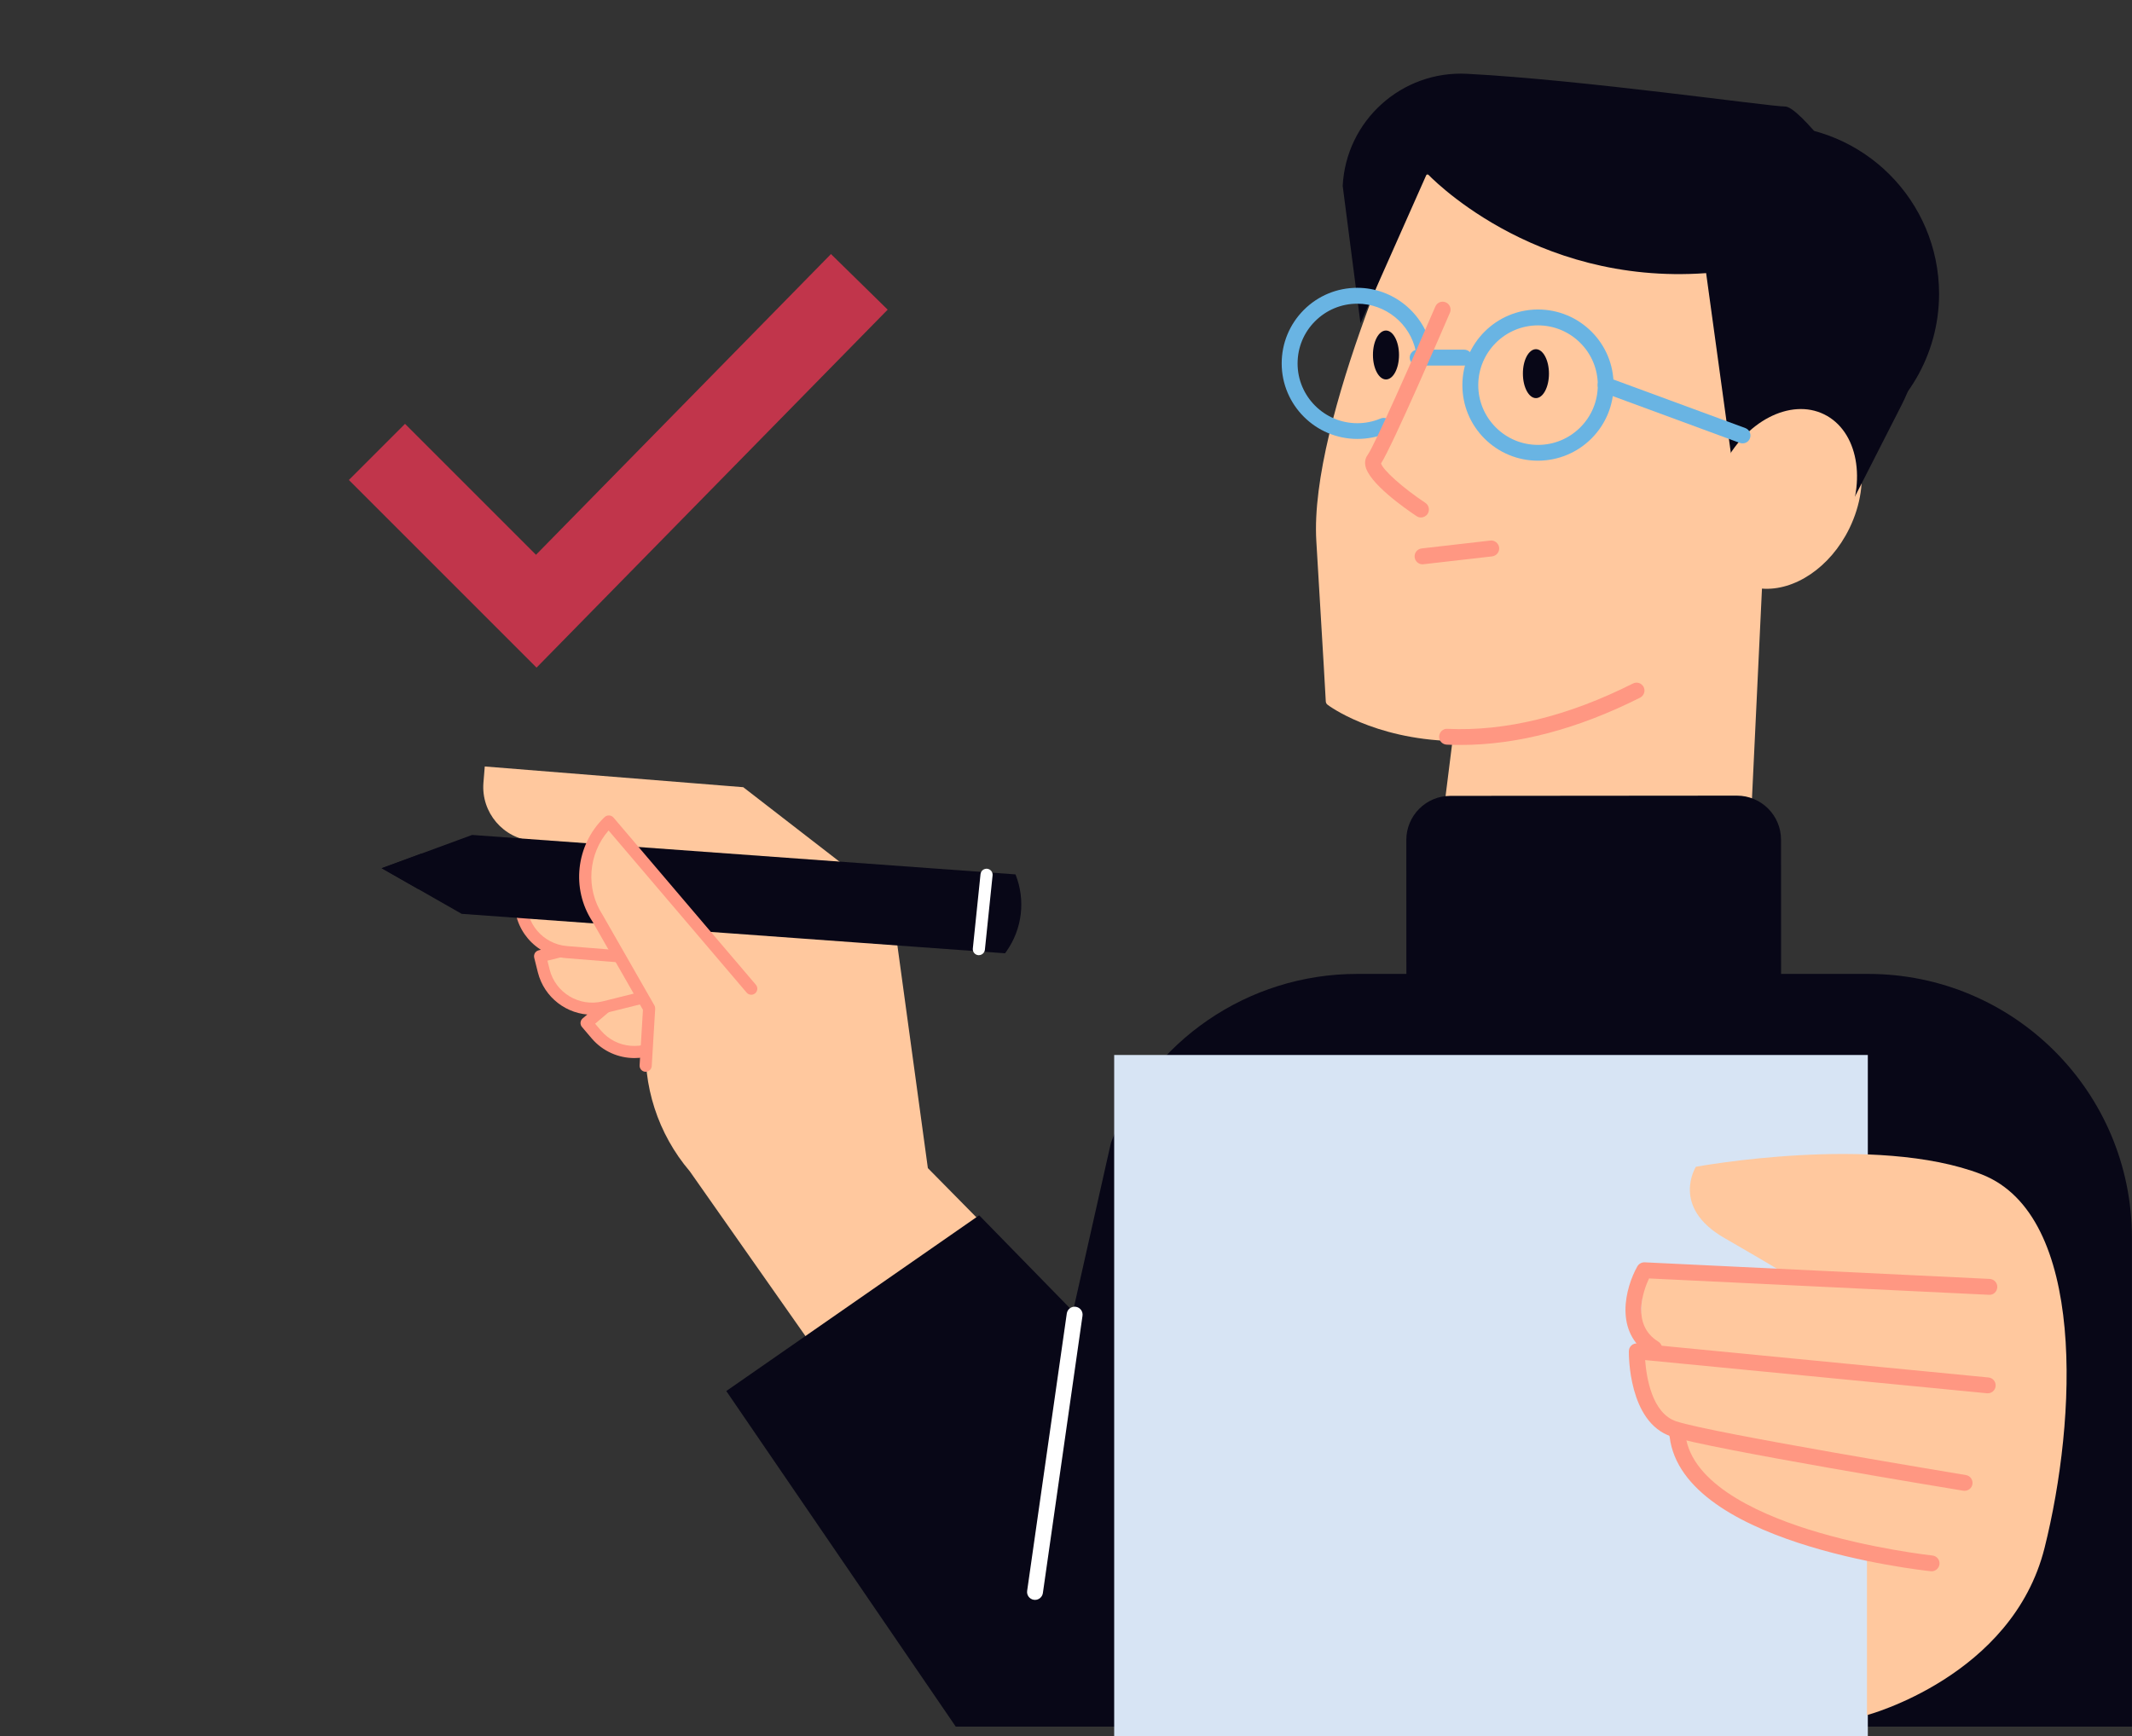 <svg width="550" height="448" viewBox="0 0 550 448" fill="none" xmlns="http://www.w3.org/2000/svg">
<rect x="0" y="0" width="550" height="448" fill="#333333" stroke="none"/>
<path d="M138.415 172.26L90 123.844L104.486 109.359L138.272 143.145L214.368 65.553L228.997 79.895L138.415 172.26Z" fill="#C1354B"/>
<path d="M471.117 105.834C460.75 100.527 453.866 103.847 449.911 107.576C449.358 108.088 448.846 108.641 448.354 109.215C452.698 86.738 449.481 69.671 438.807 58.361C429.504 48.526 414.281 43.138 394.734 42.749C380.064 42.462 367.975 45.105 367.852 45.146C367.484 45.228 367.176 45.474 367.012 45.801C365.824 48.342 337.673 108.252 339.578 139.62C341.483 171.03 342.017 180.967 342.017 180.967C342.038 181.315 342.201 181.643 342.488 181.848C342.673 181.992 354.104 190.638 374.696 191.212L371.336 218.053C371.295 218.421 371.418 218.79 371.664 219.056C371.992 219.405 377.012 224.261 394.099 224.241C406.147 224.241 424.176 221.801 450.792 213.667C451.283 213.524 451.631 213.073 451.652 212.561L454.542 151.873C462.86 152.528 472.141 146.484 477.079 136.363C483.083 124.049 480.461 110.629 471.117 105.834Z" fill="#FFC89E"/>
<path d="M456.672 32.298C446.161 32.298 436.531 36.027 429.012 42.235C457.574 50.184 478.636 77.148 478.657 109.213C478.657 110.627 478.616 112.02 478.534 113.413C491.503 105.873 500.231 91.859 500.231 75.775C500.19 51.742 480.705 32.277 456.672 32.298Z" fill="#080717"/>
<path d="M449.028 135.174L475.623 133.822L490.6 104.42C497.999 89.893 496.768 72.437 487.343 59.139C476.854 44.326 464.13 27.484 460.523 27.484C456.426 27.484 408.421 20.6 378.465 19.042C361.603 18.161 347.24 31.11 346.38 47.973L350.968 83.419L368.139 44.736C368.139 44.736 395.021 73.728 440.136 70.47L449.028 135.174Z" fill="#080717"/>
<path d="M396.762 118.867C391.557 118.867 386.66 116.838 382.973 113.171C379.284 109.483 377.256 104.586 377.256 99.382C377.256 88.625 385.984 79.876 396.742 79.856C396.742 79.856 396.742 79.856 396.762 79.856C401.965 79.856 406.862 81.884 410.551 85.552C414.238 89.24 416.266 94.136 416.266 99.341C416.266 104.545 414.238 109.442 410.572 113.13C406.883 116.818 401.985 118.846 396.762 118.867ZM396.762 83.954C388.258 83.954 381.353 90.879 381.353 99.382C381.353 103.5 382.973 107.372 385.882 110.282C388.79 113.191 392.663 114.789 396.762 114.789C396.762 114.789 396.762 114.789 396.782 114.789C400.9 114.789 404.773 113.171 407.682 110.261C410.592 107.352 412.19 103.479 412.19 99.361C412.19 95.243 410.572 91.37 407.661 88.461C404.732 85.552 400.859 83.954 396.762 83.954Z" fill="#69B4E3"/>
<path d="M366.972 145.603C365.946 145.603 365.065 144.824 364.942 143.779C364.819 142.652 365.618 141.648 366.746 141.505L384.468 139.476C385.554 139.333 386.599 140.153 386.742 141.28C386.865 142.406 386.066 143.41 384.939 143.554L367.218 145.582C367.136 145.603 367.054 145.603 366.972 145.603Z" fill="#FF9782"/>
<path d="M449.809 149.414C458.516 153.675 470.216 147.59 475.953 135.85C481.689 124.11 479.271 111.161 470.564 106.899C461.857 102.637 450.157 108.723 444.42 120.463L449.809 149.414Z" fill="#FFC89E"/>
<path d="M365.72 94.319C364.594 94.319 363.672 93.397 363.672 92.27C363.672 91.143 364.594 90.221 365.72 90.221H377.727C378.854 90.221 379.776 91.143 379.776 92.27C379.776 93.397 378.854 94.319 377.727 94.319H365.72Z" fill="#69B4E3"/>
<path d="M392.87 96.41C392.87 99.893 394.386 102.721 396.23 102.721C398.073 102.721 399.591 99.893 399.591 96.41C399.591 92.927 398.073 90.099 396.23 90.099C394.366 90.099 392.85 92.927 392.87 96.41Z" fill="#080717"/>
<path d="M354.186 91.594C354.186 95.077 355.702 97.904 357.547 97.904C359.411 97.904 360.907 95.077 360.907 91.594C360.907 88.11 359.391 85.283 357.547 85.283C355.681 85.283 354.166 88.11 354.186 91.594Z" fill="#080717"/>
<path d="M449.541 114.398C449.295 114.398 449.07 114.357 448.824 114.275L413.501 101.264C412.436 100.875 411.903 99.687 412.292 98.642C412.682 97.576 413.87 97.044 414.914 97.433L450.239 110.444C451.304 110.833 451.837 112.021 451.447 113.066C451.161 113.886 450.382 114.398 449.541 114.398Z" fill="#69B4E3"/>
<path d="M376.766 192.213C375.576 192.213 374.388 192.193 373.2 192.131C372.074 192.07 371.193 191.127 371.254 190.001C371.316 188.874 372.299 187.952 373.385 188.054C388.382 188.751 404.488 184.796 421.268 176.355C422.271 175.843 423.5 176.252 424.012 177.256C424.525 178.26 424.115 179.49 423.111 180.002C407.007 188.115 391.436 192.213 376.766 192.213Z" fill="#FF9782"/>
<path d="M350.149 113.251C339.393 113.251 330.643 104.502 330.643 93.766C330.643 88.561 332.673 83.665 336.34 79.977C340.028 76.289 344.926 74.26 350.129 74.26C350.129 74.26 350.129 74.26 350.149 74.26C359.37 74.26 367.402 80.796 369.266 89.832C369.491 90.938 368.774 92.024 367.668 92.25C366.562 92.475 365.474 91.758 365.249 90.651C363.795 83.521 357.443 78.358 350.149 78.358C346.032 78.358 342.159 79.977 339.25 82.886C336.34 85.795 334.742 89.668 334.742 93.786C334.742 102.289 341.667 109.194 350.149 109.194C352.24 109.194 354.248 108.784 356.153 107.985C357.197 107.555 358.385 108.026 358.838 109.071C359.289 110.116 358.797 111.325 357.75 111.755C355.354 112.738 352.793 113.251 350.149 113.251Z" fill="#69B4E3"/>
<path d="M366.562 133.516C366.173 133.516 365.784 133.414 365.434 133.168C362.525 131.242 352.978 124.563 352.22 120.116C351.995 118.805 352.425 117.904 352.834 117.35C354.494 115.138 364.43 92.702 370.29 79.077C370.741 78.032 371.949 77.561 372.975 78.011C374.02 78.462 374.491 79.671 374.04 80.696C372.502 84.281 359.145 115.179 356.276 119.563C356.726 121.264 361.931 125.915 367.709 129.746C368.651 130.381 368.897 131.652 368.283 132.594C367.873 133.209 367.218 133.516 366.562 133.516Z" fill="#FF9782"/>
<path d="M448.106 265.649L374.204 265.71C367.914 265.71 362.812 260.629 362.812 254.338L362.791 216.742C362.791 210.452 367.873 205.349 374.163 205.349L448.065 205.288C454.356 205.288 459.458 210.37 459.458 216.66L459.479 254.256C459.499 260.547 454.397 265.649 448.106 265.649Z" fill="#080717"/>
<path d="M252.682 445.501H549.976V319.351C549.976 281.752 519.51 251.286 481.912 251.286H350.086C321.975 251.286 296.754 268.578 286.611 294.783L252.682 445.501Z" fill="#080717"/>
<path d="M181.559 238.212L151.321 263.961L153.838 266.917C158.451 272.326 166.565 272.984 171.975 268.371L189.783 253.206L181.559 238.212Z" fill="#FFC89E"/>
<path d="M163.658 272.999C159.577 272.999 155.512 271.28 152.651 267.934L150.134 264.978C149.571 264.321 149.649 263.338 150.306 262.774L180.544 237.024C180.903 236.711 181.388 236.601 181.841 236.68C182.31 236.758 182.701 237.054 182.936 237.462L191.16 252.456C191.52 253.111 191.363 253.925 190.8 254.394L172.992 269.559C170.287 271.874 166.957 272.999 163.658 272.999ZM153.526 264.135L155.027 265.902C159.061 270.654 166.222 271.217 170.959 267.183L187.798 252.847L181.107 240.65L153.526 264.135Z" fill="#FF9782"/>
<path d="M177.871 237.119L139.33 246.735L140.268 250.502C141.988 257.398 148.977 261.588 155.872 259.867L178.574 254.208L177.871 237.119Z" fill="#FFC89E"/>
<path d="M152.76 261.822C146.287 261.822 140.392 257.427 138.751 250.876L137.813 247.109C137.719 246.701 137.781 246.281 137.985 245.919C138.203 245.56 138.547 245.31 138.954 245.201L177.494 235.586C177.948 235.477 178.432 235.57 178.808 235.851C179.183 236.132 179.417 236.57 179.433 237.039L180.137 254.13C180.168 254.863 179.668 255.535 178.948 255.709L156.246 261.368C155.089 261.68 153.917 261.822 152.76 261.822ZM141.221 247.875L141.784 250.126C143.285 256.176 149.461 259.867 155.496 258.366L176.947 253.003L176.369 239.104L141.221 247.875Z" fill="#FF9782"/>
<path d="M278.515 445.503L177.95 302.223C169.725 292.56 165.676 280.036 166.692 267.403L170.523 219.637L137.517 216.995C129.84 216.386 124.102 209.647 124.712 201.97L125.056 197.765L191.74 203.112L229.967 232.693L239.364 301.394L381.455 445.503H278.515Z" fill="#FFC89E"/>
<path d="M174.26 231.099L134.672 227.924L134.359 231.803C133.797 238.884 139.081 245.091 146.164 245.655L169.476 247.53L174.26 231.099Z" fill="#FFC89E"/>
<path d="M169.475 249.094C169.428 249.094 169.397 249.094 169.35 249.094L146.038 247.217C138.111 246.577 132.17 239.603 132.811 231.676L133.124 227.799C133.155 227.391 133.358 227.002 133.671 226.736C133.984 226.469 134.39 226.33 134.812 226.359L174.4 229.534C174.869 229.566 175.291 229.816 175.557 230.207C175.823 230.598 175.901 231.082 175.776 231.534L170.992 247.953C170.788 248.64 170.163 249.094 169.475 249.094ZM136.11 229.613L135.922 231.925C135.422 238.134 140.081 243.605 146.288 244.106L168.334 245.873L172.227 232.519L136.11 229.613Z" fill="#FF9782"/>
<path d="M261.971 225.609L121.787 215.431L98.46 224.015L119.098 235.788L259.282 245.966L259.626 245.482C263.722 239.681 264.613 232.209 261.971 225.609Z" fill="#080717"/>
<path d="M252.512 246.452C252.465 246.452 252.402 246.452 252.355 246.452C251.495 246.357 250.87 245.592 250.964 244.732L252.949 225.548C253.043 224.688 253.794 224.079 254.669 224.157C255.529 224.25 256.155 225.015 256.061 225.876L254.075 245.059C253.981 245.858 253.293 246.452 252.512 246.452Z" fill="white"/>
<path d="M108.685 220.248L98.46 224.015L107.95 229.425L108.685 220.248Z" fill="#080717"/>
<path d="M193.786 255.068L157.06 211.93L156.856 212.135C150.18 218.7 149.055 229.067 154.167 236.916L167.457 260.179L166.566 274.97L193.786 255.068Z" fill="#FFC89E"/>
<path d="M166.567 276.535C166.536 276.535 166.504 276.535 166.473 276.535C165.613 276.488 164.957 275.738 165.003 274.877L165.863 260.556L152.793 237.698C147.336 229.333 148.571 218.092 155.748 211.04L155.966 210.837C156.279 210.539 156.701 210.368 157.139 210.399C157.577 210.414 157.983 210.617 158.265 210.947L194.991 254.083C195.554 254.74 195.476 255.725 194.82 256.288C194.163 256.85 193.178 256.772 192.615 256.115L156.998 214.276C151.729 220.311 151.041 229.27 155.466 236.071L168.818 259.414C168.975 259.681 169.037 259.977 169.022 260.289L168.13 275.08C168.068 275.894 167.38 276.535 166.567 276.535Z" fill="#FF9782"/>
<path d="M252.601 313.571L187.364 358.912L246.556 445.499H381.455L252.601 313.571Z" fill="#080717"/>
<path d="M267.005 412.8C266.903 412.8 266.821 412.8 266.718 412.78C265.591 412.616 264.813 411.59 264.977 410.463L275.201 338.916C275.365 337.79 276.388 337.011 277.517 337.175C278.643 337.339 279.422 338.363 279.258 339.49L269.034 411.037C268.89 412.063 268.009 412.8 267.005 412.8Z" fill="white"/>
<path d="M481.85 272.205H287.431V448H481.85V272.205Z" fill="#D7E4F4"/>
<path d="M481.627 402.229V442.531C481.627 442.531 519.121 432.593 527.439 399.402C535.759 366.21 538.34 313.573 511.192 303.001C484.024 292.449 437.493 301.054 437.493 301.054C437.493 301.054 430.917 311.422 444.829 319.412C458.721 327.403 463.924 330.703 463.924 330.703L424.402 327.976C424.402 327.976 420.652 353.076 426.102 362.726C434.953 378.401 442.452 393.05 481.627 402.229Z" fill="#FFC89E"/>
<path d="M426.737 349.96C426.368 349.96 426 349.858 425.672 349.653C416.166 343.814 419.361 332.114 422.393 326.747C422.782 326.071 423.501 325.682 424.279 325.702L513.304 329.983C514.43 330.045 515.311 331.008 515.25 332.134C515.188 333.263 514.246 334.184 513.099 334.082L425.406 329.861C423.951 332.976 420.713 341.806 427.802 346.169C428.765 346.765 429.072 348.035 428.478 348.998C428.089 349.612 427.433 349.96 426.737 349.96Z" fill="#FF9782"/>
<path d="M506.809 384.65C506.706 384.65 506.583 384.65 506.481 384.63C503.818 384.2 440.999 373.852 431.163 370.636C420.059 367.008 420.182 349.369 420.203 348.631C420.203 348.058 420.448 347.523 420.879 347.134C421.309 346.745 421.882 346.581 422.435 346.622L512.976 355.413C514.103 355.515 514.922 356.519 514.819 357.646C514.717 358.772 513.734 359.592 512.587 359.489L424.402 350.925C424.729 355.29 426.143 364.673 432.454 366.742C441.982 369.858 506.501 380.47 507.157 380.593C508.263 380.777 509.021 381.822 508.836 382.95C508.673 383.954 507.792 384.65 506.809 384.65Z" fill="#FF9782"/>
<path d="M498.306 405.424C498.244 405.424 498.161 405.424 498.099 405.404C495.395 405.117 432.105 398.171 430.61 369.384C430.549 368.258 431.429 367.295 432.556 367.234C433.642 367.131 434.645 368.032 434.707 369.179C435.383 382.129 452.41 390.16 466.568 394.627C482.426 399.605 498.345 401.327 498.511 401.348C499.637 401.471 500.457 402.474 500.334 403.601C500.211 404.625 499.33 405.424 498.306 405.424Z" fill="#FF9782"/>
</svg>
